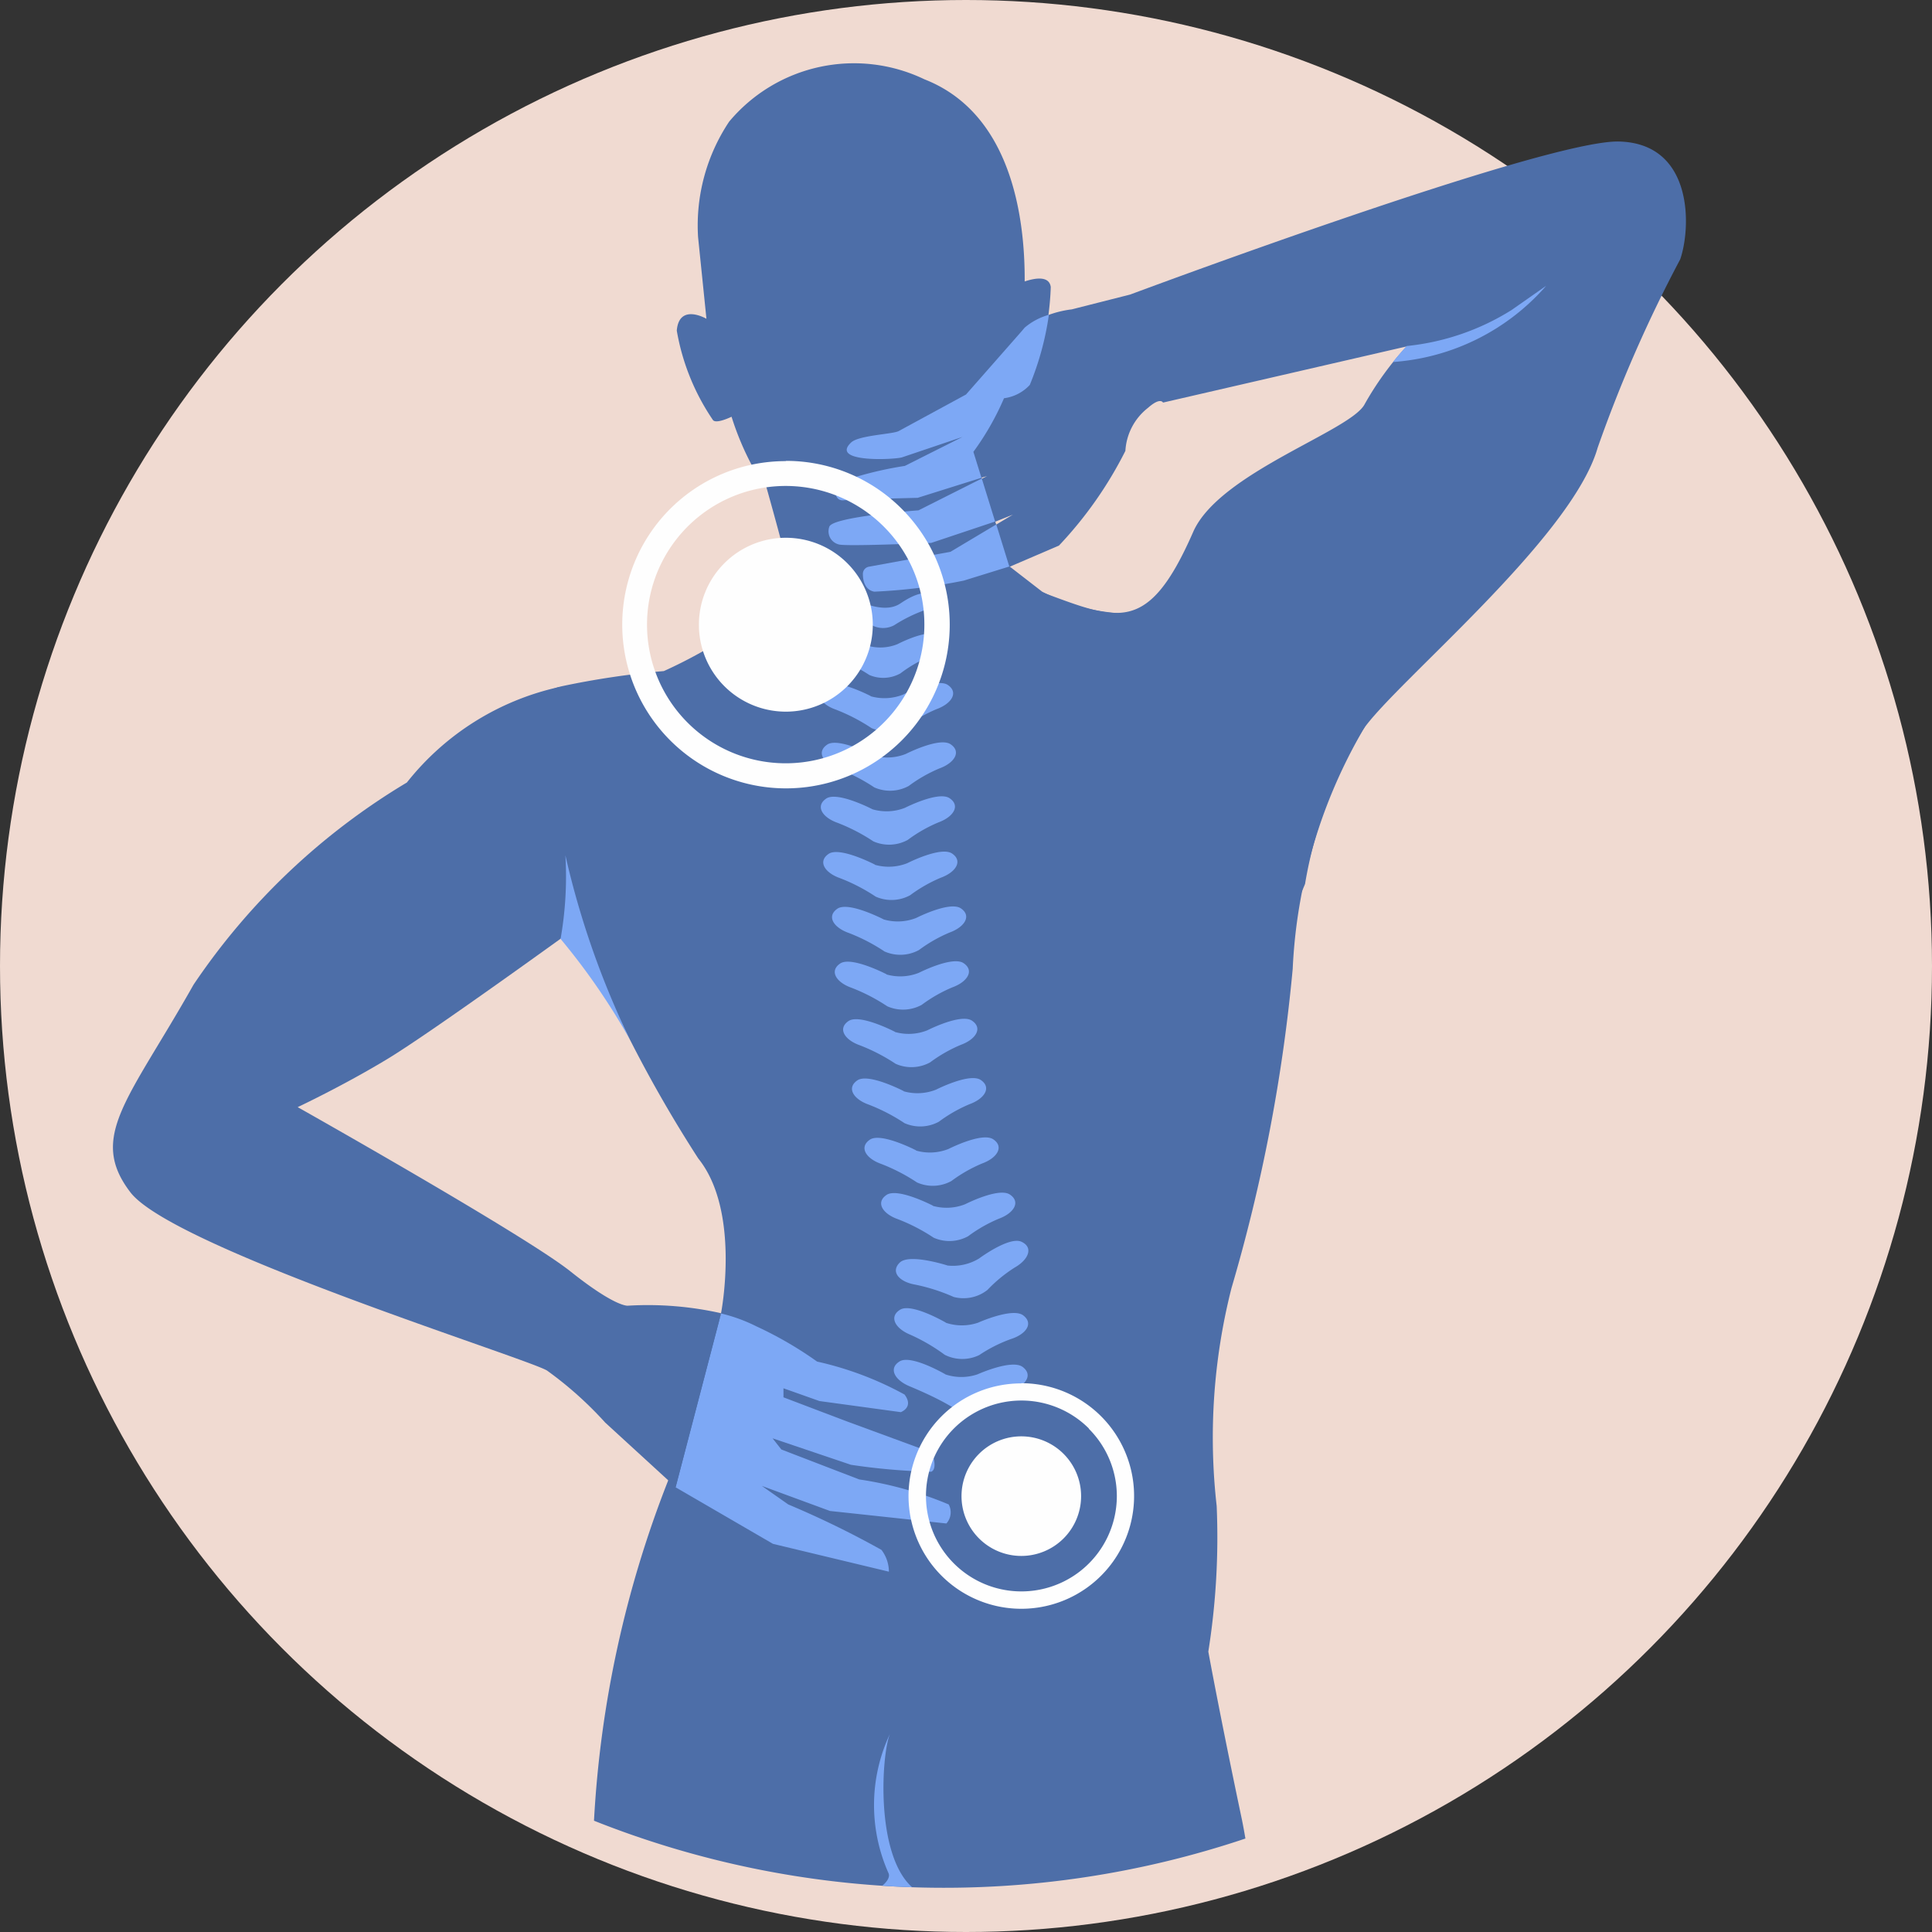 <svg id="pain" xmlns="http://www.w3.org/2000/svg" width="40" height="40" viewBox="0 0 40 40">
  <rect x="0" y="0" width="40" height="40" fill="#333333" stroke="none"/>
  <circle id="Elipse_59" data-name="Elipse 59" cx="20" cy="20" r="20" fill="#F0DAD1"/>
  <path id="Trazado_8553" data-name="Trazado 8553" d="M146.932,46.82a22.538,22.538,0,0,0-1.536,7.045,19.606,19.606,0,0,0,13.487.369c-.027-.157-.053-.3-.077-.413-.461-2.189-.691-3.457-.691-3.457a15.1,15.1,0,0,0,.173-3.015,12.57,12.57,0,0,1,.307-4.513,34.743,34.743,0,0,0,1.267-6.606,10.82,10.82,0,0,1,1.46-4.955c.653-.96-4.161-2.551-4.775-2.4a4.061,4.061,0,0,1-1.872-.456l-.686-.531-.736-2.374a5.653,5.653,0,0,0,.634-1.11.879.879,0,0,0,.534-.276,5.846,5.846,0,0,0,.432-2.016c-.029-.222-.288-.2-.54-.116.007-1.31-.27-3.479-2.076-4.185a3.368,3.368,0,0,0-4.043.877,3.871,3.871,0,0,0-.643,2.391c.134,1.306.173,1.69.173,1.69s-.566-.332-.614.245a4.7,4.7,0,0,0,.745,1.846c.058.1.389-.063.389-.063a5.906,5.906,0,0,0,.427,1.018.856.856,0,0,0,.235.23s.586,2.059.586,2.271a10.064,10.064,0,0,1-2.65,1.747,17.353,17.353,0,0,0-2.127.317c-1.031.259-.458,1.277-.458,1.277a21.585,21.585,0,0,0,.821,3.677,27.4,27.4,0,0,0,2.477,4.82c.883,1.095.472,3.2.472,3.2l-1.095,3.461Z" transform="translate(-133.098 -16.169)" fill="#4d6ea8"/>
  <g id="Grupo_12860" data-name="Grupo 12860" transform="translate(13.988 12.278)">
    <path id="Trazado_8554" data-name="Trazado 8554" d="M237.8,473.417h.007c-.762-.682-.636-2.74-.458-3.177a3.464,3.464,0,0,0-.032,2.882c.042.086-.039.19-.127.264Q237.491,473.407,237.8,473.417Z" transform="translate(-232.911 -446.622)" fill="#7da8f5"/>
    <path id="Trazado_8555" data-name="Trazado 8555" d="M223.238,165.312s-.73-.38-.961-.222-.076.391.231.5a3.811,3.811,0,0,1,.745.385.806.806,0,0,0,.712-.029,3.006,3.006,0,0,1,.638-.364c.307-.112.46-.345.229-.5s-.926.2-.926.2A1.041,1.041,0,0,1,223.238,165.312Zm-.877-4.42c-.173.131-.021.309.228.367a2.99,2.99,0,0,1,.613.229.488.488,0,0,0,.484.012,3.124,3.124,0,0,1,.627-.31c.235-.119.231-.231.149-.3s-.253-.106-.643.156c-.473.324-1.23-.321-1.457-.15Zm.789,1.038s-.663-.337-.87-.192-.065.354.214.452a3.43,3.43,0,0,1,.677.341.729.729,0,0,0,.643-.033,2.715,2.715,0,0,1,.573-.335c.276-.1.412-.316.2-.456s-.835.186-.835.186a.945.945,0,0,1-.6.036Zm.049,1.037s-.73-.38-.96-.222-.076.391.231.5a3.828,3.828,0,0,1,.745.385.805.805,0,0,0,.712-.029,3.015,3.015,0,0,1,.638-.364c.307-.112.46-.345.23-.5s-.926.2-.926.2a1.04,1.04,0,0,1-.67.034Zm.058,1.228s-.73-.38-.96-.222-.076.391.231.5a3.813,3.813,0,0,1,.745.385.806.806,0,0,0,.712-.029,3.017,3.017,0,0,1,.638-.364c.307-.112.46-.345.23-.5s-.926.2-.926.2A1.043,1.043,0,0,1,223.257,164.2Zm1.489,12.815s-.71-.415-.948-.268-.1.387.2.513c.892.372.969.524,1.071.511a6.179,6.179,0,0,1,1.022-.417c.313-.1.477-.322.255-.491s-.935.152-.935.152a1.042,1.042,0,0,1-.67,0Zm.01-1.07s-.71-.415-.948-.268-.1.387.2.513a3.809,3.809,0,0,1,.724.421.806.806,0,0,0,.713.006,3.009,3.009,0,0,1,.656-.332c.313-.1.477-.323.255-.491s-.935.152-.935.152a1.041,1.041,0,0,1-.67,0Zm.031-1.184s-.787-.254-.986-.06-.006.4.316.456a3.865,3.865,0,0,1,.8.256.8.8,0,0,0,.7-.146,2.957,2.957,0,0,1,.565-.464c.283-.161.393-.416.138-.533s-.878.347-.878.347A1.039,1.039,0,0,1,224.786,174.757Zm-.3-1.238s-.73-.38-.961-.222-.076.391.231.5a3.808,3.808,0,0,1,.745.385.805.805,0,0,0,.712-.029,3.02,3.02,0,0,1,.638-.364c.307-.112.46-.345.229-.5s-.926.2-.926.2a1.043,1.043,0,0,1-.669.034Zm-.346-1.144s-.73-.38-.96-.222-.076.391.231.5a3.825,3.825,0,0,1,.745.385.8.8,0,0,0,.712-.029,3.012,3.012,0,0,1,.638-.364c.307-.112.46-.345.229-.5s-.926.2-.926.2a1.042,1.042,0,0,1-.67.034Zm-.259-1.228s-.73-.38-.96-.222-.076.391.231.5a3.816,3.816,0,0,1,.745.385.806.806,0,0,0,.712-.029,3.016,3.016,0,0,1,.638-.364c.307-.112.46-.345.23-.5s-.926.2-.926.2a1.044,1.044,0,0,1-.67.034Zm-.182-1.228s-.73-.38-.961-.222-.076.391.231.5a3.815,3.815,0,0,1,.745.385.805.805,0,0,0,.713-.029,3.012,3.012,0,0,1,.638-.364c.307-.112.46-.345.23-.5s-.926.2-.926.2a1.042,1.042,0,0,1-.669.034Zm-.173-1.191s-.73-.38-.961-.222-.076.391.231.5a3.811,3.811,0,0,1,.745.385.806.806,0,0,0,.712-.029,3.007,3.007,0,0,1,.638-.364c.307-.112.46-.345.23-.5s-.926.2-.926.2a1.043,1.043,0,0,1-.67.034Zm-.058-1.135s-.73-.38-.96-.222-.076.391.231.5a3.8,3.8,0,0,1,.745.385.807.807,0,0,0,.712-.029,3.005,3.005,0,0,1,.638-.364c.307-.112.46-.345.23-.5s-.926.2-.926.2A1.042,1.042,0,0,1,223.468,167.592Zm-.182-1.135s-.73-.38-.96-.222-.076.391.231.5a3.8,3.8,0,0,1,.745.385.806.806,0,0,0,.712-.029,3.021,3.021,0,0,1,.638-.364c.307-.112.46-.345.23-.5s-.926.2-.926.2a1.045,1.045,0,0,1-.67.034Z" transform="translate(-219.16 -160.834)" fill="#7da8f5"/>
    <path id="Trazado_8556" data-name="Trazado 8556" d="M183.244,359.783l2.016,1.171,2.4.576a.753.753,0,0,0-.154-.451,19.272,19.272,0,0,0-1.93-.941l-.547-.384,1.411.519,2.41.259a.345.345,0,0,0,.048-.394,7.687,7.687,0,0,0-1.853-.518L185.433,359l-.182-.231,1.623.548a13.23,13.23,0,0,0,1.661.144c.144-.058.019-.394.019-.394l-1.777-.653-1.3-.494v-.187l.744.264,1.685.23s.278-.1.077-.365a6.856,6.856,0,0,0-1.81-.682,7.805,7.805,0,0,0-1.258-.73,3.356,3.356,0,0,0-.73-.266l-.941,3.6Z" transform="translate(-183.244 -341.268)" fill="#7da8f5"/>
  </g>
  <g id="Grupo_12861" data-name="Grupo 12861" transform="translate(2.339 2.931)">
    <path id="Trazado_8557" data-name="Trazado 8557" d="M39.858,186.386a5.546,5.546,0,0,0-3.136,1.973,13.955,13.955,0,0,0-4.417,4.186c-1.344,2.381-2.189,3.149-1.306,4.3s8.161,3.418,8.622,3.687a7.641,7.641,0,0,1,1.207,1.079l1.458,1.336.941-3.6a6.911,6.911,0,0,0-1.93-.156s-.25.038-1.19-.711-5.646-3.4-5.646-3.4.941-.442,1.863-1,3.955-2.757,3.955-2.757a23.967,23.967,0,0,0,1.173-2.62c.576-1.517-1.593-2.321-1.593-2.321Z" transform="translate(-30.637 -175.089)" fill="#4d6ea8"/>
    <path id="Trazado_8558" data-name="Trazado 8558" d="M234.549,53.766a8.812,8.812,0,0,1,1.2-3.193c.653-.96,4.321-3.956,4.858-5.838a28.229,28.229,0,0,1,1.709-3.9c.231-.672.269-2.4-1.267-2.439s-10.12,3.168-10.12,3.168l-1.21.307a2.127,2.127,0,0,0-.975.376l-.072.085-1.143,1.3-1.517.824s-.845.059-.806.347.954.145.954.145l1.3-.438-1.194.6a7.022,7.022,0,0,0-1.375.31c-.038.105-.018.433.184.413s1.861-.221,1.861-.221l1.027-.288-1.229.624s-1.988.221-2.036.432,0,.413.135.461,2.131-.106,2.131-.106l1.536-.614-1.3.775-1.8.33s-.08.439.227.5a15.221,15.221,0,0,0,1.926-.148l1.9-.816a8.224,8.224,0,0,0,1.376-1.961,1.216,1.216,0,0,1,.467-.89c.259-.23.312-.11.312-.11l5.041-1.162a6.419,6.419,0,0,0-.864,1.191c-.278.557-3.015,1.421-3.553,2.65-.939,2.146-1.56,1.825-3.13,1.248,0,0-1.289,1.1-1.3,1.531a47.1,47.1,0,0,0,1.169,8.159c.127.076,3.522,1.335,5.575-3.644Z" transform="translate(-209.868 -38.397)" fill="#4d6ea8"/>
  </g>
  <path id="Trazado_8559" data-name="Trazado 8559" d="M229.323,85.389a1.329,1.329,0,0,0-.5.265l-.072.085-1.143,1.3-1.394.757c-.12.065-.823.085-.983.235-.455.427.914.356,1.055.308l1.25-.422-1.194.6a7.705,7.705,0,0,0-1.419.36c-.038.105-.049.372.153.352s1.531-.051,1.531-.051l1.321-.415-.167-.537a5.654,5.654,0,0,0,.634-1.11.879.879,0,0,0,.534-.276,6.019,6.019,0,0,0,.394-1.444Zm-1.388,3.389-1.311.659s-1.8.132-1.847.343a.279.279,0,0,0,.194.362c.134.048,1.918-.031,1.918-.031l1.322-.442-.276-.89Zm.3.951-.948.566-1.689.309a.151.151,0,0,0-.125.151c0,.134.039.329.236.366a12.128,12.128,0,0,0,1.853-.229l.949-.294-.009-.007Z" transform="translate(-207.608 -78.871)" fill="#7da8f5"/>
  <path id="Trazado_8560" data-name="Trazado 8560" d="M172.108,126.587a1.8,1.8,0,1,1-1.8,1.8A1.8,1.8,0,0,1,172.108,126.587Zm0-1.592a3.38,3.38,0,0,1,2.4.993h0a3.389,3.389,0,0,1,0,4.794h0a3.389,3.389,0,0,1-4.794,0h0a3.389,3.389,0,0,1,0-4.794h0A3.38,3.38,0,0,1,172.108,125Zm2.029,1.362a2.871,2.871,0,1,0,.839,2.029A2.861,2.861,0,0,0,174.137,126.357Z" transform="translate(-155.838 -115.453)" fill="#fefefe"/>
  <path id="Trazado_8561" data-name="Trazado 8561" d="M152.128,231.972a7.438,7.438,0,0,1-.1,1.731,13.761,13.761,0,0,1,1.438,2.089A17.877,17.877,0,0,1,152.128,231.972Z" transform="translate(-140.422 -214.264)" fill="#7da8f5"/>
  <path id="Trazado_8562" data-name="Trazado 8562" d="M248.757,376.309a1.238,1.238,0,1,1-1.238,1.238A1.238,1.238,0,0,1,248.757,376.309Zm0-1.1a2.335,2.335,0,1,1-1.651.684A2.327,2.327,0,0,1,248.757,375.213Zm1.4.938a1.976,1.976,0,1,0,.578,1.4A1.97,1.97,0,0,0,250.154,376.151Z" transform="translate(-227.612 -346.571)" fill="#fefefe"/>
  <path id="Trazado_8563" data-name="Trazado 8563" d="M378.084,78.809a5.038,5.038,0,0,0,2.175-.747l.714-.5A4.641,4.641,0,0,1,377.8,79.14C377.961,78.942,378.084,78.809,378.084,78.809Z" transform="translate(-348.961 -71.645)" fill="#7da8f5"/>
</svg>
